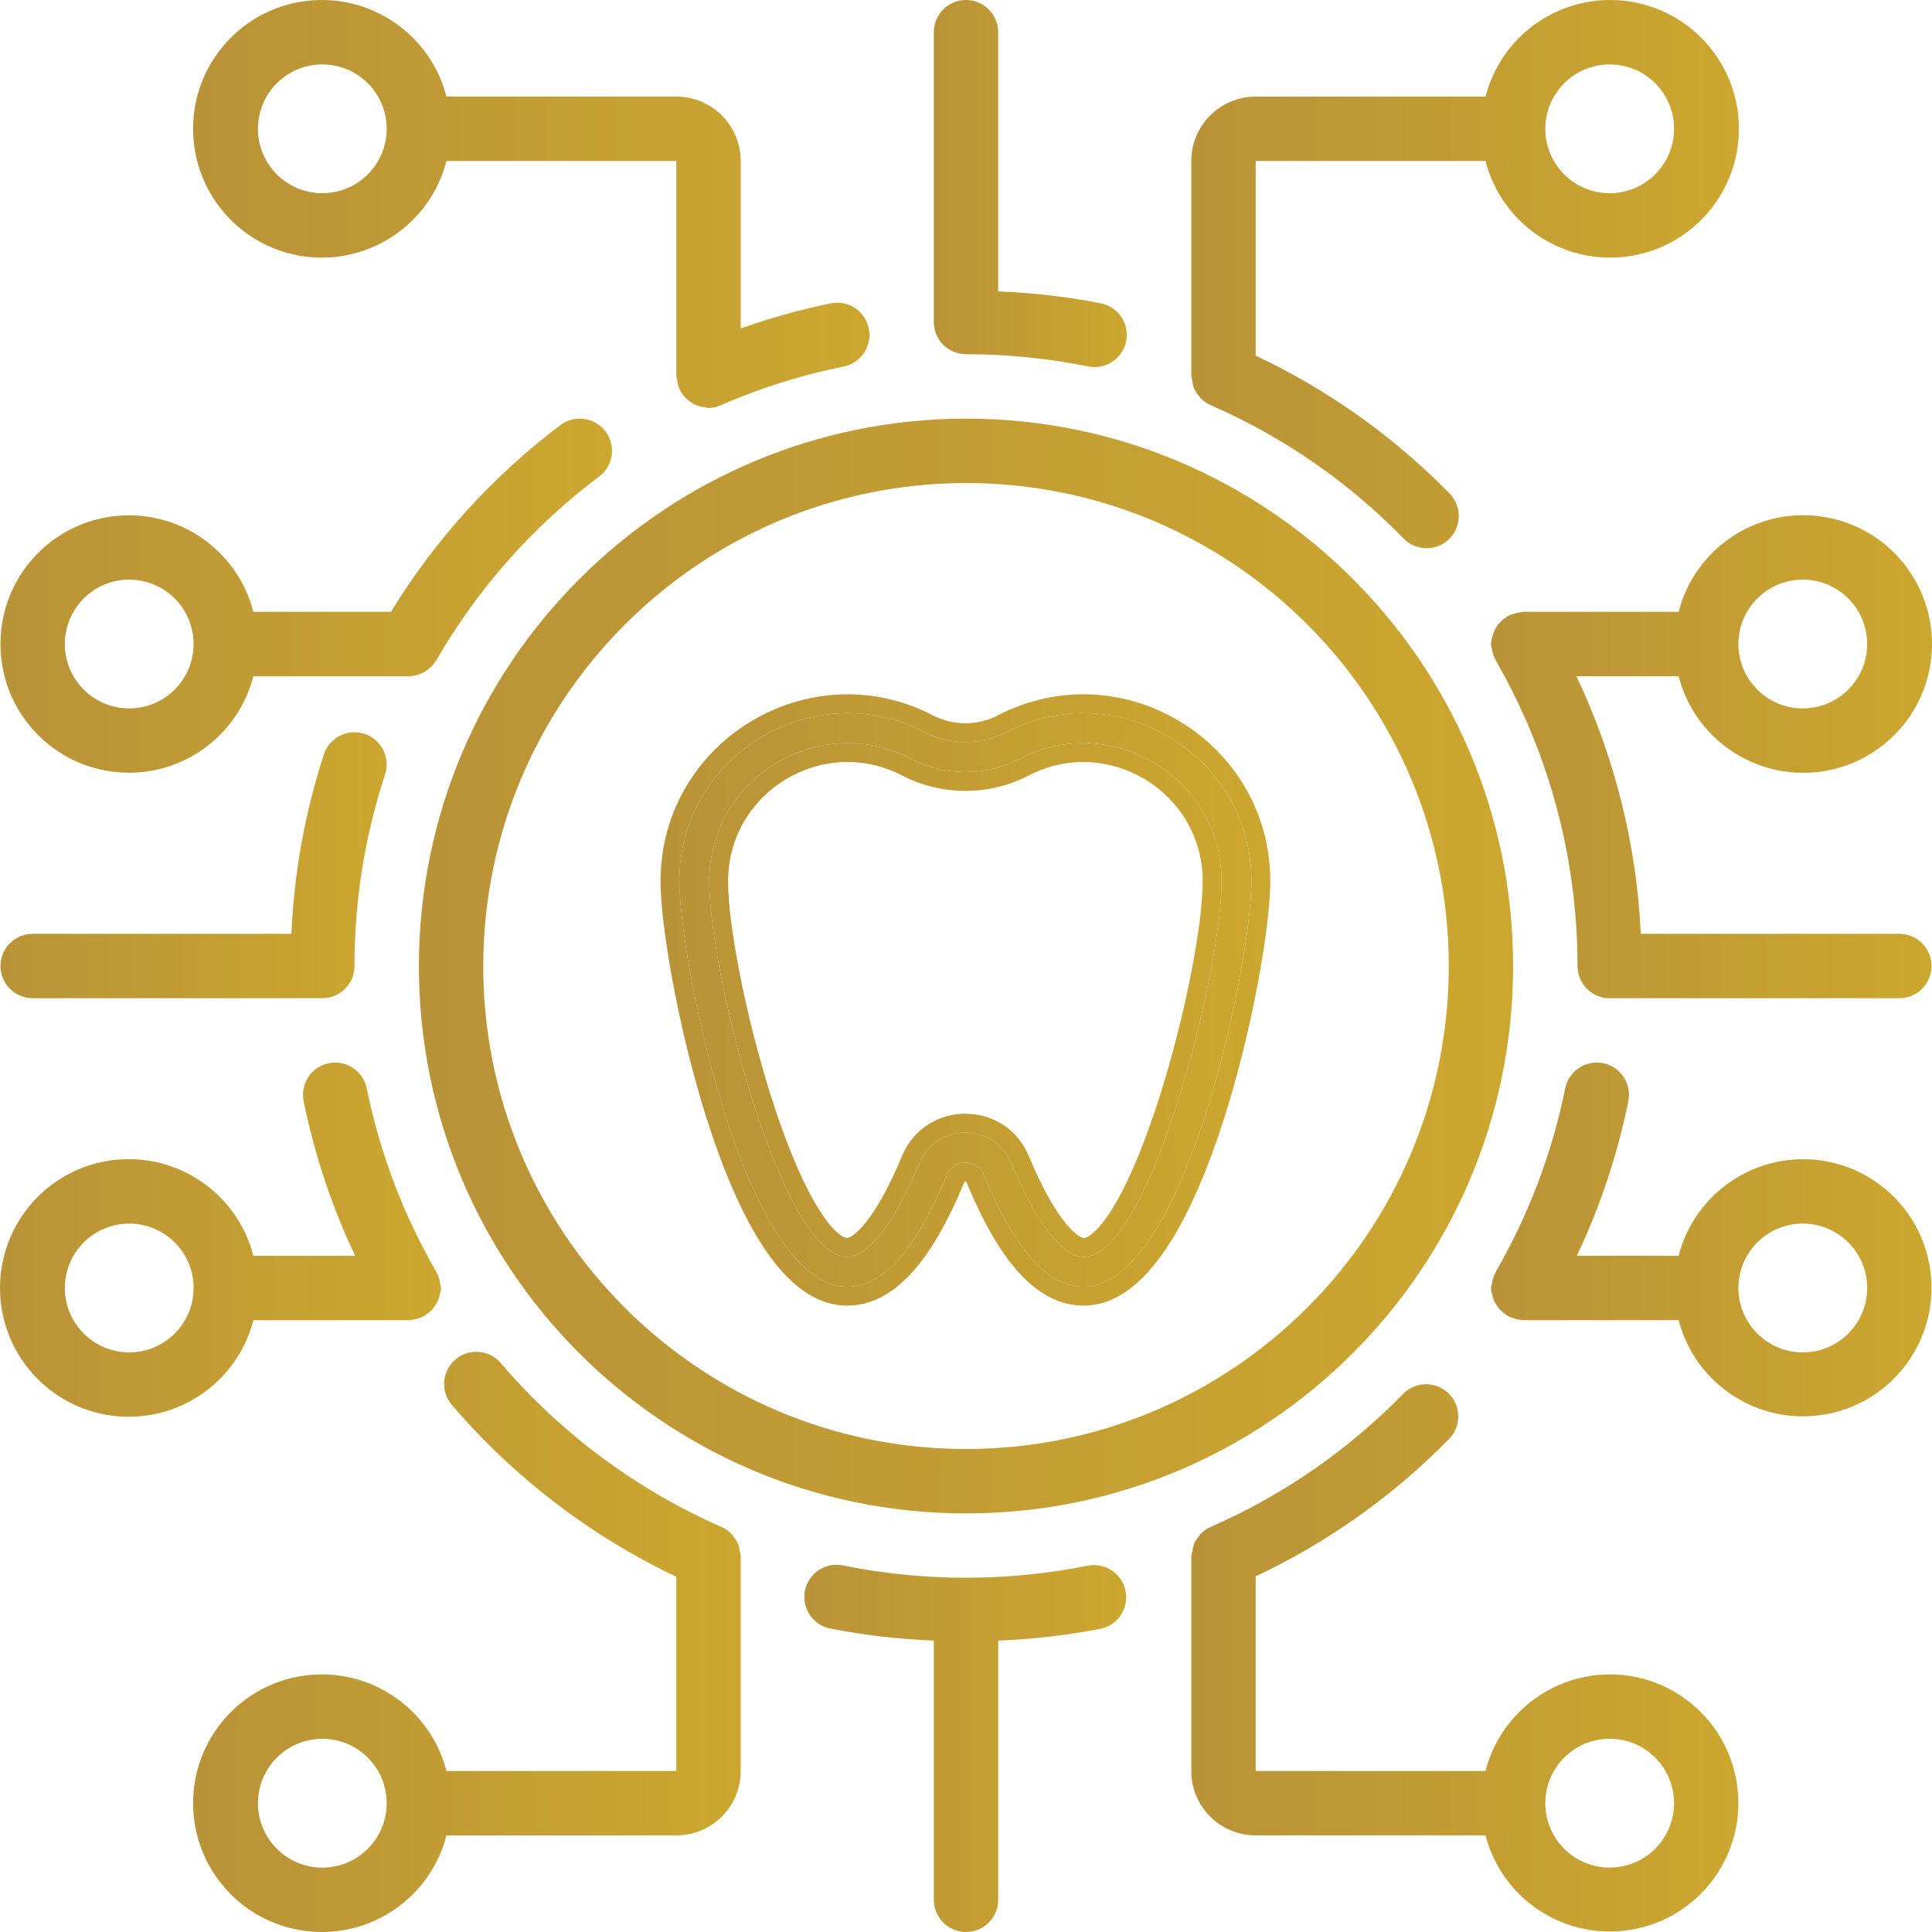<?xml version="1.0" encoding="UTF-8"?>
<svg xmlns="http://www.w3.org/2000/svg" width="64" height="64" viewBox="0 0 64 64" fill="none">
  <path d="M13.876 32.001C13.876 42.015 21.991 50.134 32 50.134C42.01 50.134 50.124 42.015 50.124 32.001C50.124 21.986 42.01 13.867 32 13.867C21.995 13.879 13.887 21.99 13.876 32.001ZM32 16.001C40.832 16.001 47.992 23.164 47.992 32.001C47.992 40.837 40.832 48 32 48C23.168 48 16.008 40.837 16.008 32.001C16.018 23.168 23.172 16.011 32 16.001Z" fill="url(#paint0_linear_593_13893)"></path>
  <path d="M53.323 55.466C51.384 55.473 49.694 56.788 49.209 58.666H41.595V52.218C43.979 51.095 46.145 49.559 47.992 47.679C48.265 47.408 48.371 47.011 48.27 46.64C48.168 46.269 47.875 45.982 47.502 45.888C47.129 45.793 46.735 45.907 46.469 46.186C44.659 48.038 42.511 49.524 40.14 50.565C39.997 50.621 39.868 50.709 39.763 50.822C39.751 50.834 39.744 50.852 39.733 50.867C39.655 50.953 39.592 51.052 39.546 51.16C39.525 51.227 39.511 51.296 39.505 51.366C39.485 51.426 39.471 51.488 39.463 51.551V51.571V58.666C39.463 59.844 40.417 60.799 41.595 60.799H49.209C49.767 62.941 51.871 64.298 54.051 63.922C56.231 63.547 57.76 61.564 57.57 59.359C57.38 57.155 55.535 55.463 53.323 55.466ZM53.323 61.866C52.145 61.866 51.19 60.911 51.19 59.733C51.19 58.554 52.145 57.599 53.323 57.599C54.5 57.599 55.455 58.554 55.455 59.733C55.455 60.911 54.5 61.866 53.323 61.866Z" fill="url(#paint1_linear_593_13893)"></path>
  <path d="M8.394 43.733H13.545C13.554 43.733 13.561 43.727 13.571 43.727C13.677 43.723 13.781 43.702 13.881 43.665C13.931 43.648 13.979 43.628 14.026 43.605C14.038 43.598 14.052 43.596 14.063 43.589C14.075 43.581 14.093 43.559 14.11 43.547C14.207 43.488 14.293 43.412 14.364 43.323C14.377 43.307 14.388 43.29 14.399 43.272C14.468 43.175 14.52 43.067 14.553 42.952C14.553 42.936 14.559 42.92 14.562 42.904C14.588 42.827 14.605 42.747 14.611 42.666C14.606 42.626 14.598 42.586 14.587 42.547C14.587 42.533 14.587 42.52 14.579 42.505C14.561 42.38 14.52 42.259 14.459 42.149L14.454 42.132C13.36 40.244 12.582 38.19 12.149 36.052C12.031 35.475 11.468 35.102 10.89 35.22C10.313 35.338 9.941 35.901 10.059 36.478C10.418 38.248 10.991 39.968 11.765 41.599H8.394C7.857 39.518 5.858 38.162 3.727 38.432C1.597 38.703 0 40.517 0 42.665C0 44.814 1.597 46.627 3.727 46.898C5.858 47.169 7.857 45.813 8.394 43.733ZM4.281 44.8C3.103 44.8 2.148 43.844 2.148 42.666C2.148 41.488 3.103 40.533 4.281 40.533C5.458 40.533 6.413 41.488 6.413 42.666C6.413 43.844 5.458 44.8 4.281 44.8Z" fill="url(#paint2_linear_593_13893)"></path>
  <path d="M0.016 21.334C0.013 23.48 1.607 25.292 3.734 25.563C5.862 25.834 7.859 24.479 8.393 22.401H13.545H13.574C13.679 22.395 13.783 22.373 13.882 22.338C13.929 22.323 13.974 22.304 14.018 22.282C14.075 22.252 14.129 22.216 14.178 22.175C14.268 22.108 14.346 22.025 14.408 21.931C14.422 21.911 14.44 21.896 14.453 21.875C15.82 19.501 17.655 17.43 19.846 15.787C20.15 15.559 20.31 15.185 20.265 14.806C20.219 14.428 19.975 14.103 19.625 13.953C19.275 13.803 18.871 13.852 18.566 14.081C16.323 15.772 14.418 17.87 12.951 20.267H8.393C7.859 18.189 5.862 16.834 3.734 17.105C1.607 17.375 0.013 19.188 0.016 21.334ZM6.412 21.334C6.412 22.512 5.458 23.467 4.28 23.467C3.103 23.467 2.148 22.512 2.148 21.334C2.148 20.156 3.103 19.201 4.28 19.201C4.846 19.201 5.388 19.425 5.788 19.825C6.188 20.226 6.412 20.768 6.412 21.334Z" fill="url(#paint3_linear_593_13893)"></path>
  <path d="M59.719 38.4C57.781 38.407 56.091 39.721 55.606 41.599H52.234C53.009 39.969 53.582 38.249 53.94 36.48C54.058 35.902 53.685 35.338 53.108 35.22C52.531 35.102 51.967 35.475 51.849 36.053C51.417 38.191 50.639 40.245 49.547 42.133V42.147C49.483 42.26 49.441 42.383 49.423 42.511C49.423 42.523 49.423 42.534 49.415 42.546C49.404 42.585 49.395 42.626 49.389 42.666C49.395 42.75 49.412 42.833 49.438 42.913C49.438 42.926 49.438 42.94 49.446 42.954C49.479 43.069 49.532 43.178 49.603 43.274C49.614 43.29 49.622 43.306 49.634 43.321C49.706 43.41 49.793 43.486 49.89 43.547C49.907 43.559 49.917 43.577 49.936 43.588C49.954 43.598 49.961 43.597 49.973 43.604C50.02 43.628 50.069 43.648 50.12 43.664C50.219 43.7 50.323 43.721 50.428 43.726C50.438 43.726 50.445 43.732 50.455 43.732H55.606C56.164 45.873 58.268 47.231 60.448 46.856C62.628 46.481 64.157 44.498 63.968 42.293C63.778 40.088 61.931 38.396 59.719 38.4ZM59.719 44.8C58.542 44.8 57.587 43.844 57.587 42.666C57.587 41.488 58.542 40.533 59.719 40.533C60.897 40.533 61.852 41.488 61.852 42.666C61.852 43.844 60.897 44.8 59.719 44.8Z" fill="url(#paint4_linear_593_13893)"></path>
  <path d="M24.537 51.57V51.552C24.53 51.492 24.518 51.433 24.502 51.375C24.494 51.303 24.479 51.231 24.458 51.162C24.413 51.056 24.351 50.958 24.274 50.873C24.261 50.856 24.254 50.837 24.24 50.822C24.135 50.71 24.005 50.622 23.862 50.565C21.071 49.333 18.592 47.491 16.606 45.174C16.361 44.874 15.973 44.729 15.592 44.797C15.21 44.864 14.896 45.134 14.77 45.501C14.644 45.867 14.727 46.273 14.986 46.561C17.037 48.949 19.563 50.881 22.404 52.234V58.667H14.79C14.253 56.586 12.254 55.23 10.124 55.501C7.993 55.771 6.396 57.585 6.396 59.733C6.396 61.882 7.993 63.695 10.124 63.966C12.254 64.237 14.253 62.88 14.79 60.8H22.404C23.582 60.8 24.537 59.845 24.537 58.667V51.57ZM10.677 61.867C9.499 61.867 8.545 60.911 8.545 59.733C8.545 58.555 9.499 57.6 10.677 57.6C11.855 57.6 12.809 58.555 12.809 59.733C12.809 60.911 11.855 61.867 10.677 61.867Z" fill="url(#paint5_linear_593_13893)"></path>
  <path d="M36.052 51.862C33.377 52.399 30.623 52.399 27.949 51.862C27.572 51.775 27.177 51.9 26.918 52.188C26.659 52.475 26.577 52.881 26.702 53.247C26.828 53.613 27.142 53.883 27.523 53.951C28.648 54.17 29.789 54.302 30.934 54.347V62.934C30.934 63.523 31.412 64 32 64C32.589 64 33.066 63.523 33.066 62.934V54.347C34.212 54.302 35.353 54.17 36.478 53.951C37.042 53.822 37.4 53.266 37.284 52.698C37.169 52.131 36.621 51.76 36.052 51.862Z" fill="url(#paint6_linear_593_13893)"></path>
  <path d="M22.404 3.2H14.79C14.253 1.12 12.254 -0.236 10.124 0.034C7.993 0.305 6.396 2.118 6.396 4.267C6.396 6.415 7.993 8.229 10.124 8.5C12.254 8.77 14.253 7.414 14.79 5.334H22.404V12.45C22.404 12.493 22.425 12.535 22.43 12.577C22.441 12.688 22.47 12.796 22.514 12.897C22.559 12.992 22.618 13.08 22.689 13.156C22.725 13.195 22.764 13.231 22.805 13.263C22.858 13.306 22.914 13.344 22.973 13.376C23.022 13.403 23.073 13.427 23.126 13.447C23.203 13.471 23.281 13.486 23.361 13.493C23.396 13.503 23.431 13.511 23.467 13.516C23.62 13.513 23.77 13.476 23.908 13.409C25.206 12.846 26.561 12.42 27.948 12.14C28.526 12.022 28.898 11.458 28.78 10.881C28.663 10.303 28.099 9.93 27.522 10.048C26.509 10.256 25.511 10.534 24.537 10.88V5.334C24.537 4.155 23.582 3.2 22.404 3.2ZM10.677 6.4C9.499 6.4 8.545 5.445 8.545 4.267C8.545 3.089 9.499 2.134 10.677 2.134C11.855 2.134 12.809 3.089 12.809 4.267C12.809 4.833 12.585 5.375 12.185 5.775C11.785 6.175 11.242 6.4 10.677 6.4Z" fill="url(#paint7_linear_593_13893)"></path>
  <path d="M49.21 5.334C49.747 7.414 51.746 8.77 53.876 8.5C56.007 8.229 57.604 6.415 57.604 4.267C57.604 2.118 56.007 0.305 53.876 0.034C51.746 -0.236 49.747 1.12 49.21 3.2H41.596C40.418 3.2 39.463 4.155 39.463 5.334V12.428V12.447C39.47 12.51 39.482 12.572 39.501 12.633C39.507 12.703 39.521 12.772 39.542 12.839C39.588 12.946 39.651 13.045 39.729 13.132C39.741 13.146 39.747 13.164 39.759 13.177C39.864 13.289 39.993 13.377 40.136 13.434C42.506 14.473 44.655 15.957 46.466 17.807C46.727 18.098 47.127 18.222 47.507 18.131C47.887 18.04 48.187 17.748 48.288 17.37C48.389 16.992 48.276 16.59 47.992 16.32C46.145 14.441 43.979 12.904 41.596 11.781V5.334H49.21ZM53.323 2.134C54.501 2.134 55.455 3.089 55.455 4.267C55.455 5.445 54.501 6.4 53.323 6.4C52.145 6.4 51.191 5.445 51.191 4.267C51.191 3.089 52.145 2.134 53.323 2.134Z" fill="url(#paint8_linear_593_13893)"></path>
  <path d="M32 0C31.411 0 30.934 0.478 30.934 1.067V10.667C30.934 11.256 31.411 11.733 32 11.733C33.36 11.733 34.718 11.869 36.051 12.139C36.121 12.153 36.193 12.16 36.264 12.16C36.81 12.158 37.266 11.744 37.321 11.201C37.376 10.658 37.012 10.161 36.477 10.049C35.352 9.83 34.212 9.698 33.066 9.653V1.067C33.066 0.478 32.589 0 32 0Z" fill="url(#paint9_linear_593_13893)"></path>
  <path d="M55.606 22.4C56.143 24.481 58.142 25.837 60.273 25.566C62.403 25.296 64 23.482 64 21.334C64 19.185 62.403 17.372 60.273 17.101C58.142 16.83 56.143 18.187 55.606 20.267H50.455C50.434 20.267 50.419 20.278 50.399 20.278C50.338 20.285 50.276 20.297 50.217 20.315C50.13 20.332 50.044 20.361 49.964 20.4C49.956 20.4 49.945 20.401 49.936 20.411C49.926 20.422 49.908 20.44 49.89 20.452C49.793 20.512 49.706 20.589 49.634 20.678C49.622 20.693 49.614 20.709 49.603 20.725C49.532 20.821 49.479 20.93 49.446 21.045C49.446 21.059 49.446 21.072 49.438 21.086C49.411 21.166 49.395 21.25 49.389 21.334C49.394 21.375 49.402 21.415 49.412 21.455C49.412 21.467 49.417 21.478 49.42 21.489C49.438 21.618 49.48 21.741 49.543 21.854V21.868C51.321 24.949 52.257 28.443 52.257 32C52.257 32.589 52.734 33.067 53.323 33.067H62.918C63.507 33.067 63.984 32.589 63.984 32C63.984 31.411 63.507 30.934 62.918 30.934H54.354C54.214 27.976 53.489 25.076 52.221 22.4H55.606ZM59.719 19.201C60.897 19.201 61.852 20.156 61.852 21.334C61.852 22.512 60.897 23.467 59.719 23.467C58.542 23.467 57.587 22.512 57.587 21.334C57.587 20.156 58.542 19.201 59.719 19.201Z" fill="url(#paint10_linear_593_13893)"></path>
  <path d="M1.082 33.067H10.677C11.266 33.067 11.743 32.59 11.743 32.001C11.741 29.846 12.082 27.704 12.755 25.656C12.874 25.294 12.791 24.896 12.537 24.612C12.283 24.328 11.897 24.201 11.524 24.279C11.151 24.357 10.848 24.628 10.729 24.99C10.103 26.913 9.741 28.913 9.652 30.934H1.082C0.493 30.934 0.016 31.412 0.016 32.001C0.016 32.59 0.493 33.067 1.082 33.067Z" fill="url(#paint11_linear_593_13893)"></path>
  <path d="M33.343 24.252C32.489 24.695 31.47 24.695 30.617 24.252C26.929 22.339 22.504 25.034 22.504 29.192C22.504 31.809 24.673 42.625 28.062 42.625C29.252 42.625 30.334 41.411 31.371 38.914C31.595 38.375 32.364 38.375 32.589 38.914C33.626 41.411 34.708 42.625 35.897 42.625C39.254 42.625 41.455 31.892 41.455 29.192C41.455 25.036 37.032 22.338 33.343 24.252ZM35.897 41.635C35.194 41.635 34.321 40.505 33.503 38.535C32.94 37.181 31.02 37.18 30.457 38.535C29.639 40.505 28.766 41.635 28.063 41.635C25.895 41.635 23.494 32.265 23.494 29.192C23.494 25.771 27.135 23.562 30.161 25.131C31.3 25.722 32.66 25.722 33.798 25.131C36.822 23.563 40.465 25.768 40.465 29.192C40.465 32.251 38.066 41.635 35.897 41.635Z" fill="url(#paint12_linear_593_13893)"></path>
  <path fill-rule="evenodd" clip-rule="evenodd" d="M33.056 23.697L33.056 23.697C37.162 21.568 42.08 24.568 42.08 29.192C42.08 30.629 41.511 34.055 40.53 37.112C40.038 38.644 39.428 40.13 38.706 41.245C38.011 42.32 37.081 43.25 35.897 43.25C35.065 43.25 34.341 42.819 33.72 42.122C33.104 41.432 32.542 40.431 32.012 39.155L32.012 39.154C32.008 39.146 32.006 39.143 32.005 39.142C32.005 39.142 32.005 39.141 32.004 39.141C32.004 39.141 32.003 39.14 32.003 39.14C32 39.138 31.992 39.135 31.98 39.135C31.968 39.135 31.96 39.138 31.957 39.14C31.956 39.141 31.956 39.141 31.955 39.142C31.954 39.143 31.951 39.146 31.948 39.155C31.418 40.431 30.856 41.432 30.24 42.122C29.619 42.819 28.895 43.25 28.063 43.25C26.87 43.25 25.936 42.315 25.239 41.233C24.516 40.111 23.907 38.617 23.417 37.08C22.44 34.013 21.88 30.587 21.88 29.192C21.88 24.567 26.8 21.569 30.904 23.697C31.578 24.047 32.382 24.047 33.056 23.697ZM34.08 38.295L34.08 38.295C34.478 39.254 34.876 39.973 35.237 40.441C35.418 40.676 35.575 40.828 35.702 40.917C35.829 41.007 35.891 41.01 35.897 41.01C35.937 41.01 36.064 40.986 36.284 40.775C36.496 40.571 36.734 40.249 36.984 39.811C37.483 38.938 37.97 37.717 38.4 36.371C39.263 33.667 39.841 30.628 39.841 29.192C39.841 26.237 36.694 24.334 34.086 25.686C32.767 26.37 31.193 26.37 29.874 25.686C27.263 24.332 24.119 26.24 24.119 29.192C24.119 30.634 24.697 33.674 25.561 36.376C25.99 37.721 26.478 38.941 26.977 39.812C27.227 40.25 27.464 40.571 27.677 40.775C27.896 40.986 28.023 41.01 28.063 41.01C28.069 41.01 28.131 41.007 28.258 40.917C28.384 40.828 28.542 40.676 28.723 40.441C29.084 39.973 29.482 39.254 29.88 38.295L29.88 38.295C30.656 36.427 33.304 36.428 34.08 38.295ZM32.589 38.915C33.626 41.411 34.708 42.625 35.897 42.625C39.254 42.625 41.456 31.892 41.456 29.192C41.455 25.036 37.032 22.339 33.343 24.252C32.49 24.695 31.47 24.695 30.617 24.252C26.929 22.34 22.505 25.034 22.505 29.192C22.505 31.809 24.673 42.625 28.063 42.625C29.252 42.625 30.334 41.411 31.371 38.915C31.595 38.375 32.365 38.375 32.589 38.915ZM33.503 38.535C34.321 40.505 35.194 41.635 35.897 41.635C38.067 41.635 40.466 32.252 40.466 29.192C40.466 25.768 36.822 23.563 33.799 25.131C32.66 25.722 31.3 25.722 30.161 25.131C27.135 23.562 23.494 25.771 23.494 29.192C23.494 32.265 25.895 41.635 28.063 41.635C28.766 41.635 29.639 40.505 30.457 38.535C31.02 37.18 32.94 37.181 33.503 38.535Z" fill="url(#paint13_linear_593_13893)"></path>
  <defs>
    <linearGradient id="paint0_linear_593_13893" x1="13.876" y1="31.416" x2="50.124" y2="31.416" gradientUnits="userSpaceOnUse">
      <stop stop-color="#B99337"></stop>
      <stop offset="1" stop-color="#CCA72F"></stop>
    </linearGradient>
    <linearGradient id="paint1_linear_593_13893" x1="39.463" y1="54.627" x2="57.586" y2="54.627" gradientUnits="userSpaceOnUse">
      <stop stop-color="#B99337"></stop>
      <stop offset="1" stop-color="#CCA72F"></stop>
    </linearGradient>
    <linearGradient id="paint2_linear_593_13893" x1="0" y1="40.876" x2="14.611" y2="40.876" gradientUnits="userSpaceOnUse">
      <stop stop-color="#B99337"></stop>
      <stop offset="1" stop-color="#CCA72F"></stop>
    </linearGradient>
    <linearGradient id="paint3_linear_593_13893" x1="0.016" y1="19.543" x2="20.272" y2="19.543" gradientUnits="userSpaceOnUse">
      <stop stop-color="#B99337"></stop>
      <stop offset="1" stop-color="#CCA72F"></stop>
    </linearGradient>
    <linearGradient id="paint4_linear_593_13893" x1="49.389" y1="40.87" x2="63.983" y2="40.87" gradientUnits="userSpaceOnUse">
      <stop stop-color="#B99337"></stop>
      <stop offset="1" stop-color="#CCA72F"></stop>
    </linearGradient>
    <linearGradient id="paint5_linear_593_13893" x1="6.396" y1="54.08" x2="24.537" y2="54.08" gradientUnits="userSpaceOnUse">
      <stop stop-color="#B99337"></stop>
      <stop offset="1" stop-color="#CCA72F"></stop>
    </linearGradient>
    <linearGradient id="paint6_linear_593_13893" x1="26.645" y1="57.721" x2="37.306" y2="57.721" gradientUnits="userSpaceOnUse">
      <stop stop-color="#B99337"></stop>
      <stop offset="1" stop-color="#CCA72F"></stop>
    </linearGradient>
    <linearGradient id="paint7_linear_593_13893" x1="6.396" y1="6.54" x2="28.802" y2="6.54" gradientUnits="userSpaceOnUse">
      <stop stop-color="#B99337"></stop>
      <stop offset="1" stop-color="#CCA72F"></stop>
    </linearGradient>
    <linearGradient id="paint8_linear_593_13893" x1="39.463" y1="8.787" x2="57.604" y2="8.787" gradientUnits="userSpaceOnUse">
      <stop stop-color="#B99337"></stop>
      <stop offset="1" stop-color="#CCA72F"></stop>
    </linearGradient>
    <linearGradient id="paint9_linear_593_13893" x1="30.934" y1="5.884" x2="37.326" y2="5.884" gradientUnits="userSpaceOnUse">
      <stop stop-color="#B99337"></stop>
      <stop offset="1" stop-color="#CCA72F"></stop>
    </linearGradient>
    <linearGradient id="paint10_linear_593_13893" x1="49.389" y1="24.809" x2="64" y2="24.809" gradientUnits="userSpaceOnUse">
      <stop stop-color="#B99337"></stop>
      <stop offset="1" stop-color="#CCA72F"></stop>
    </linearGradient>
    <linearGradient id="paint11_linear_593_13893" x1="0.016" y1="28.52" x2="12.808" y2="28.52" gradientUnits="userSpaceOnUse">
      <stop stop-color="#B99337"></stop>
      <stop offset="1" stop-color="#CCA72F"></stop>
    </linearGradient>
    <linearGradient id="paint12_linear_593_13893" x1="22.504" y1="32.818" x2="41.455" y2="32.818" gradientUnits="userSpaceOnUse">
      <stop stop-color="#B99337"></stop>
      <stop offset="1" stop-color="#CCA72F"></stop>
    </linearGradient>
    <linearGradient id="paint13_linear_593_13893" x1="21.88" y1="32.798" x2="42.08" y2="32.798" gradientUnits="userSpaceOnUse">
      <stop stop-color="#B99337"></stop>
      <stop offset="1" stop-color="#CCA72F"></stop>
    </linearGradient>
  </defs>
</svg>
